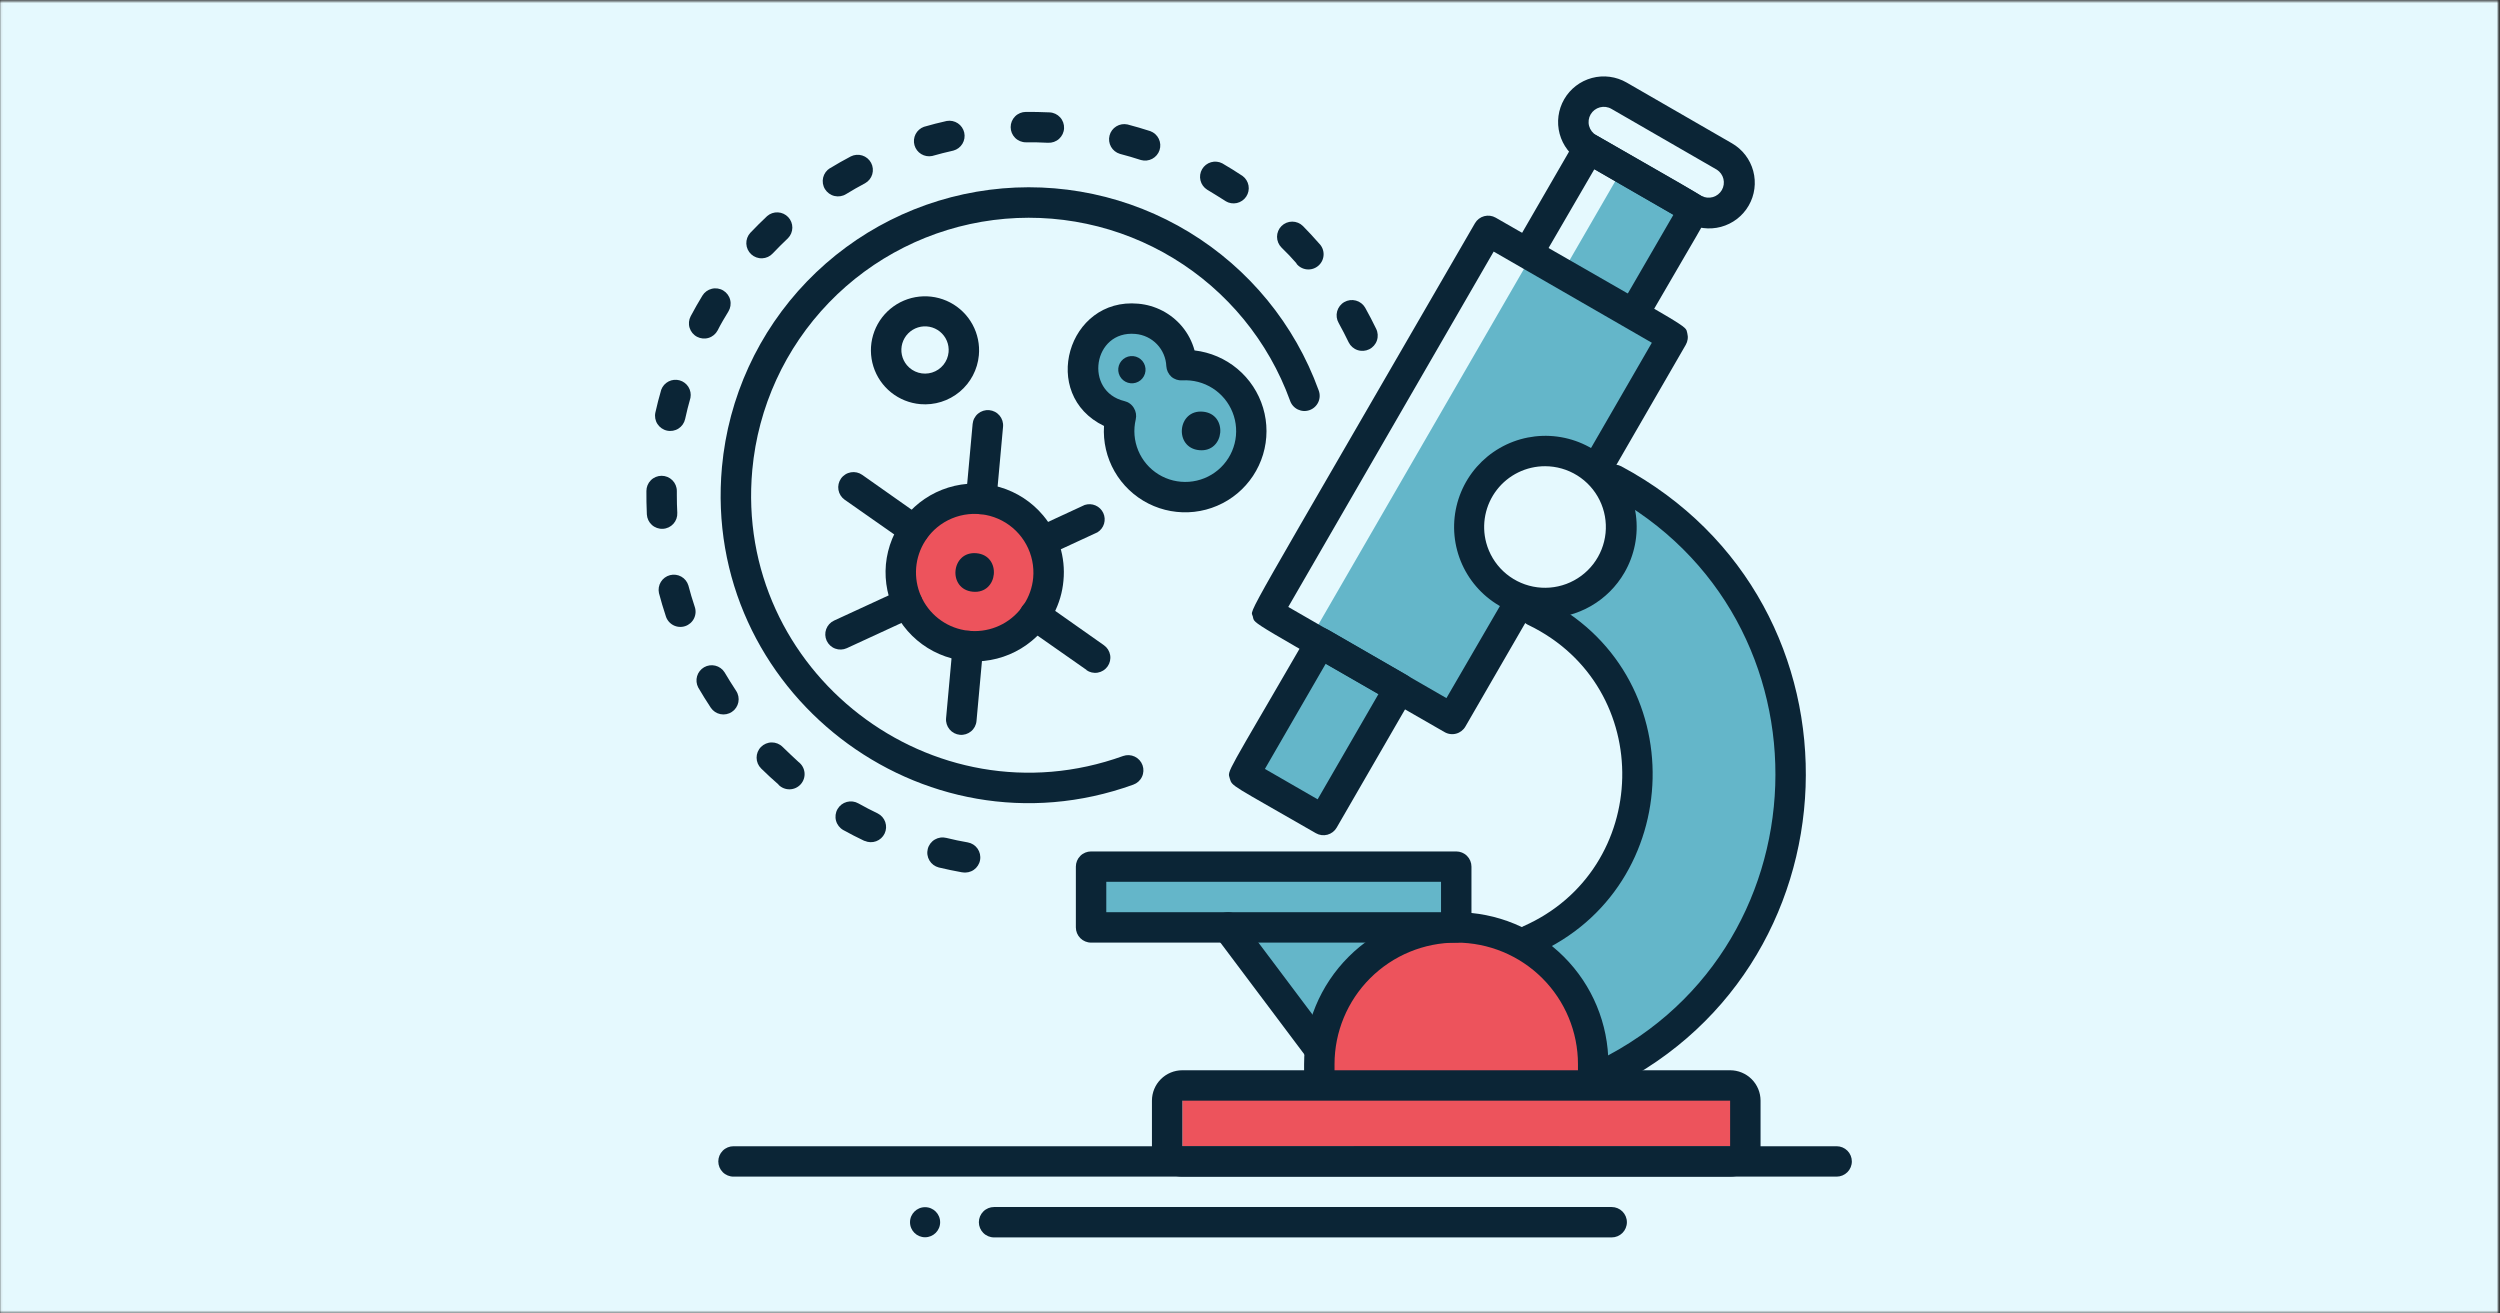 <svg width="1201" height="631" viewBox="0 0 1201 631" fill="none" xmlns="http://www.w3.org/2000/svg">
<rect x="0" y="0" width="1201" height="631" fill="#333333" stroke="none"/>
<mask id="mask0_1195_29" style="mask-type:alpha" maskUnits="userSpaceOnUse" x="0" y="0" width="1201" height="631">
<path d="M1200.08 0.582H0.08V630.582H1200.08V0.582Z" fill="#C1E2E9"/>
</mask>
<g mask="url(#mask0_1195_29)">
<path d="M1269.1 -39H-69.949V664H1269.1V-39Z" fill="#E5F9FE"/>
</g>
<path d="M710.727 234.92C715.573 226.538 723.557 220.419 732.918 217.916C742.28 215.409 752.256 216.722 760.65 221.561C762.776 222.779 764.775 224.21 766.607 225.833L767.815 223.787L803.522 161.992L734.738 124.651L628.752 307.995L697.569 345.335L729.733 289.709L730.829 287.81C725.684 286.099 720.984 283.268 717.071 279.518C713.157 275.768 710.129 271.195 708.204 266.132C706.279 261.067 705.508 255.64 705.945 250.243C706.381 244.843 708.014 239.61 710.727 234.92Z" fill="#64B6C9"/>
<path d="M748.846 550.873C756.087 541.658 760.589 530.593 761.833 518.945C763.079 507.297 761.019 495.534 755.888 484.999C750.756 474.464 742.763 465.585 732.819 459.372C722.877 453.158 711.383 449.864 699.654 449.864C687.925 449.864 676.431 453.158 666.489 459.372C656.545 465.585 648.551 474.464 643.42 484.999C638.289 495.534 636.229 507.297 637.475 518.945C638.719 530.593 643.221 541.658 650.462 550.873H748.846Z" fill="#ED535C"/>
<path d="M838.461 521.453H568.01V550.652H838.461V521.453Z" fill="#ED535C"/>
<path d="M699.58 416.331H524.152V445.53H699.58V416.331Z" fill="#64B6C9"/>
<path d="M567.644 175.424C567.413 170.311 565.515 165.414 562.235 161.481C558.202 156.64 552.412 153.598 546.132 153.023C539.854 152.448 533.605 154.388 528.759 158.415C523.91 162.442 520.865 168.227 520.288 174.497C519.714 180.767 521.655 187.009 525.688 191.849C528.958 195.772 533.425 198.518 538.406 199.66C536.84 206.139 537.357 212.943 539.885 219.111C542.41 225.277 546.818 230.494 552.48 234.018C558.141 237.545 564.772 239.199 571.427 238.748C578.084 238.297 584.43 235.765 589.564 231.51C594.697 227.252 598.359 221.49 600.028 215.039C601.699 208.588 601.29 201.774 598.865 195.567C596.439 189.36 592.117 184.074 586.514 180.458C580.908 176.842 574.308 175.081 567.644 175.424Z" fill="#64B6C9"/>
<path d="M503.613 278.248C502.972 285.228 500.274 291.864 495.859 297.318C491.447 302.769 485.514 306.792 478.812 308.878C472.11 310.967 464.94 311.024 458.205 309.044C451.471 307.063 445.475 303.135 440.974 297.755C436.473 292.374 433.67 285.783 432.918 278.811C432.165 271.84 433.498 264.803 436.747 258.59C439.996 252.374 445.016 247.26 451.173 243.892C457.33 240.524 464.348 239.053 471.341 239.665C476 240.073 480.533 241.397 484.679 243.559C488.825 245.722 492.501 248.679 495.501 252.262C498.499 255.849 500.758 259.988 502.151 264.447C503.542 268.907 504.04 273.596 503.613 278.248Z" fill="#ED535C"/>
<path d="M530.366 204.625C499.193 189.624 512.934 142.756 546.814 145.896C550.87 146.248 554.819 147.396 558.431 149.275C562.043 151.155 565.25 153.727 567.865 156.846C570.666 160.204 572.709 164.126 573.858 168.344C581.448 169.223 588.613 172.305 594.468 177.21C600.32 182.114 604.607 188.626 606.792 195.937C608.978 203.249 608.971 211.04 606.769 218.348C604.566 225.655 600.268 232.158 594.404 237.05C588.539 241.941 581.367 245.01 573.775 245.872C566.185 246.735 558.505 245.357 551.691 241.906C544.874 238.455 539.224 233.084 535.433 226.458C531.643 219.831 529.882 212.241 530.366 204.625ZM540.197 192.69C541.129 192.906 542.01 193.308 542.781 193.873C543.555 194.437 544.205 195.152 544.694 195.975C545.717 197.619 546.047 199.601 545.608 201.485C544.426 206.479 544.848 211.717 546.816 216.456C548.783 221.196 552.194 225.195 556.568 227.889C560.94 230.582 566.052 231.831 571.173 231.458C576.297 231.088 581.175 229.113 585.11 225.817C589.047 222.52 591.845 218.068 593.103 213.093C594.363 208.121 594.024 202.876 592.13 198.108C590.238 193.337 586.89 189.284 582.561 186.523C578.229 183.762 573.139 182.433 568.01 182.725C566.08 182.864 564.177 182.234 562.71 180.973C561.281 179.656 560.417 177.838 560.299 175.899C560.135 171.958 558.538 168.212 555.806 165.362C553.074 162.513 549.396 160.757 545.461 160.423C525.031 158.561 520.645 188.017 540.197 192.69Z" fill="#0B2536"/>
<path d="M467.395 284.269C479.638 285.402 481.356 266.859 469.076 265.765C456.796 264.668 455.115 283.175 467.395 284.269Z" fill="#0B2536"/>
<path d="M576.158 216.268C588.402 217.401 590.121 198.858 577.841 197.764C565.559 196.667 563.879 215.174 576.158 216.268Z" fill="#0B2536"/>
<path d="M543.084 184.112C543.94 184.2 544.807 184.119 545.633 183.874C546.456 183.628 547.225 183.223 547.894 182.681C548.564 182.138 549.119 181.47 549.527 180.713C549.938 179.957 550.194 179.127 550.284 178.271C550.372 177.416 550.291 176.551 550.045 175.727C549.8 174.902 549.394 174.134 548.851 173.467C548.307 172.799 547.638 172.244 546.881 171.835C546.124 171.426 545.293 171.169 544.436 171.081C542.706 170.902 540.976 171.416 539.626 172.511C538.275 173.607 537.416 175.193 537.236 176.921C537.058 178.649 537.573 180.377 538.669 181.726C539.766 183.074 541.353 183.932 543.084 184.112Z" fill="#0B2536"/>
<path d="M425.585 271.131C426.373 262.713 429.638 254.717 434.969 248.15C440.299 241.583 447.457 236.739 455.54 234.23C463.623 231.719 472.269 231.655 480.389 234.045C488.507 236.435 495.737 241.172 501.164 247.659C504.777 251.964 507.497 256.943 509.167 262.307C510.836 267.671 511.42 273.312 510.886 278.904C510.401 284.505 508.804 289.952 506.186 294.928C503.571 299.903 499.987 304.308 495.646 307.887C489.132 313.281 481.163 316.628 472.747 317.508C464.33 318.386 455.842 316.758 448.35 312.828C440.858 308.898 434.699 302.841 430.648 295.42C426.596 288.001 424.835 279.549 425.585 271.131ZM450.181 253.355C446.62 256.319 443.846 260.114 442.103 264.405C440.361 268.696 439.704 273.35 440.19 277.954C440.677 282.561 442.292 286.973 444.894 290.806C447.495 294.639 451.002 297.774 455.104 299.931C459.207 302.089 463.778 303.202 468.414 303.176C473.05 303.147 477.608 301.98 481.684 299.775C485.762 297.57 489.231 294.397 491.787 290.533C494.344 286.669 495.908 282.238 496.339 277.627C496.845 272.078 495.692 266.503 493.026 261.607C490.361 256.711 486.305 252.712 481.367 250.115C476.429 247.519 470.833 246.441 465.283 247.018C459.733 247.595 454.478 249.799 450.181 253.355Z" fill="#0B2536"/>
<path d="M464.033 239.01L467.249 203.676C467.336 202.717 467.61 201.785 468.057 200.933C468.505 200.081 469.115 199.323 469.855 198.706C470.595 198.089 471.449 197.624 472.369 197.337C473.289 197.05 474.257 196.948 475.217 197.033C476.177 197.119 477.11 197.394 477.964 197.84C478.817 198.286 479.575 198.896 480.193 199.637C480.81 200.375 481.276 201.229 481.564 202.148C481.851 203.066 481.955 204.032 481.867 204.991L478.652 240.361C478.473 242.295 477.531 244.082 476.033 245.323C474.535 246.567 472.605 247.165 470.666 246.985C468.728 246.807 466.94 245.864 465.696 244.369C464.452 242.874 463.854 240.945 464.033 239.01Z" fill="#0B2536"/>
<path d="M435.014 260.545L405.777 240.068C404.192 238.948 403.117 237.249 402.788 235.338C402.625 234.393 402.65 233.425 402.862 232.488C403.074 231.553 403.468 230.667 404.022 229.884C404.577 229.099 405.28 228.432 406.093 227.921C406.905 227.409 407.81 227.06 408.757 226.898C410.67 226.569 412.634 227.012 414.219 228.13L443.274 248.607C444.859 249.728 445.934 251.427 446.263 253.337C446.592 255.248 446.148 257.208 445.029 258.791C443.909 260.374 442.206 261.449 440.293 261.777C438.381 262.107 436.417 261.663 434.832 260.545H435.014Z" fill="#0B2536"/>
<path d="M400.659 298.139L432.93 283.249C434.687 282.449 436.689 282.378 438.498 283.05C440.308 283.719 441.779 285.076 442.589 286.828C443.4 288.577 443.485 290.575 442.826 292.386C442.166 294.199 440.816 295.676 439.07 296.497L406.798 311.39C405.041 312.189 403.04 312.261 401.23 311.589C399.42 310.92 397.95 309.56 397.139 307.811C396.328 306.061 396.243 304.063 396.903 302.252C397.562 300.439 398.912 298.96 400.659 298.139Z" fill="#0B2536"/>
<path d="M454.494 345.044L457.71 309.712C457.885 307.775 458.822 305.988 460.317 304.742C461.811 303.496 463.739 302.893 465.678 303.069C467.616 303.242 469.406 304.18 470.654 305.67C471.901 307.163 472.504 309.09 472.33 311.027L469.113 346.359C468.939 348.295 468.001 350.082 466.507 351.328C465.013 352.574 463.084 353.175 461.146 353.002C459.207 352.828 457.417 351.891 456.17 350.398C454.923 348.908 454.32 346.98 454.494 345.044Z" fill="#0B2536"/>
<path d="M522.068 321.904L492.831 301.427C491.245 300.309 490.17 298.607 489.843 296.696C489.513 294.786 489.957 292.826 491.077 291.243C492.197 289.66 493.899 288.584 495.812 288.257C497.725 287.929 499.69 288.371 501.273 289.491L530.329 309.966C531.912 311.086 532.988 312.785 533.318 314.696C533.647 316.606 533.204 318.567 532.083 320.15C530.963 321.733 529.259 322.808 527.349 323.135C525.436 323.465 523.471 323.021 521.885 321.904H522.068Z" fill="#0B2536"/>
<path d="M497.401 253.537L521.084 242.586C522.783 242.024 524.632 242.104 526.277 242.812C527.919 243.521 529.248 244.808 530.006 246.429C530.763 248.05 530.898 249.891 530.385 251.605C529.873 253.318 528.748 254.785 527.224 255.725L503.541 266.676C501.841 267.238 499.992 267.157 498.348 266.45C496.703 265.74 495.376 264.454 494.619 262.833C493.862 261.212 493.727 259.37 494.239 257.657C494.752 255.943 495.877 254.477 497.401 253.537Z" fill="#0B2536"/>
<path d="M462.168 419.067C458.514 418.41 454.676 417.608 450.985 416.732C450.051 416.492 449.174 416.07 448.404 415.493C447.633 414.914 446.984 414.19 446.494 413.362C446.003 412.533 445.681 411.615 445.546 410.663C445.41 409.709 445.464 408.738 445.704 407.806C446.188 405.924 447.402 404.31 449.078 403.323C449.908 402.831 450.826 402.511 451.78 402.376C452.734 402.24 453.706 402.293 454.64 402.532C458.038 403.372 461.51 404.101 464.909 404.687C466.819 405.024 468.515 406.106 469.626 407.697C470.736 409.284 471.169 411.247 470.83 413.155C470.491 415.061 469.407 416.756 467.817 417.864C466.227 418.975 464.261 419.407 462.351 419.067H462.168ZM415.241 403.956C411.806 402.349 408.407 400.562 405.081 398.737C403.385 397.769 402.143 396.167 401.629 394.285C401.115 392.403 401.371 390.393 402.34 388.698C403.31 387.003 404.913 385.765 406.798 385.252C408.683 384.737 410.695 384.993 412.391 385.962C415.424 387.677 418.567 389.282 421.674 390.779C423.375 391.641 424.673 393.131 425.288 394.935C425.904 396.739 425.789 398.711 424.969 400.432C424.148 402.15 422.687 403.482 420.897 404.141C419.106 404.799 417.129 404.732 415.388 403.956H415.241ZM374.016 376.91C371.165 374.427 368.351 371.836 365.647 369.17C364.265 367.81 363.482 365.959 363.468 364.02C363.454 362.083 364.212 360.22 365.574 358.842C366.935 357.463 368.79 356.679 370.73 356.665C372.669 356.651 374.535 357.408 375.916 358.768C378.402 361.212 380.997 363.621 383.628 366.068C384.429 366.674 385.096 367.438 385.589 368.311C386.081 369.185 386.388 370.15 386.49 371.15C386.592 372.146 386.487 373.155 386.181 374.112C385.876 375.066 385.377 375.949 384.715 376.703C384.052 377.456 383.242 378.066 382.333 378.495C381.425 378.922 380.438 379.157 379.434 379.188C378.43 379.217 377.431 379.039 376.499 378.666C375.567 378.293 374.721 377.733 374.016 377.019V376.91ZM341.452 339.971C339.369 336.796 337.322 333.547 335.422 330.262C334.548 328.593 334.353 326.652 334.879 324.844C335.404 323.035 336.609 321.499 338.241 320.557C339.873 319.615 341.807 319.337 343.638 319.786C345.469 320.234 347.056 321.371 348.067 322.961C349.822 325.954 351.722 328.947 353.623 331.866C354.699 333.478 355.089 335.452 354.709 337.351C354.329 339.25 353.208 340.92 351.594 341.996C349.98 343.071 348.005 343.46 346.103 343.08C344.201 342.7 342.528 341.583 341.452 339.971ZM319.816 295.877C318.61 292.227 317.514 288.577 316.564 284.926C316.16 283.082 316.489 281.153 317.479 279.546C318.47 277.937 320.046 276.774 321.876 276.302C323.707 275.829 325.649 276.083 327.296 277.011C328.942 277.939 330.165 279.468 330.707 281.276C331.584 284.67 332.608 288.066 333.704 291.351C334.044 292.272 334.194 293.252 334.146 294.232C334.097 295.212 333.851 296.174 333.423 297.057C332.994 297.942 332.392 298.73 331.651 299.373C330.91 300.018 330.047 300.51 329.113 300.813C328.178 301.117 327.192 301.231 326.213 301.146C325.233 301.06 324.281 300.78 323.414 300.32C322.546 299.859 321.78 299.228 321.162 298.464C320.544 297.7 320.086 296.822 319.816 295.877ZM310.752 247.257C310.533 242.622 310.533 239.52 310.533 235.87C310.533 233.933 311.303 232.077 312.674 230.708C314.045 229.338 315.904 228.569 317.843 228.569C319.781 228.569 321.64 229.338 323.011 230.708C324.382 232.077 325.152 233.933 325.152 235.87V237.951C325.152 240.749 325.225 243.559 325.372 246.381C325.468 248.318 324.791 250.214 323.489 251.65C322.187 253.088 320.366 253.95 318.427 254.047C316.489 254.144 314.591 253.468 313.152 252.167C311.713 250.867 310.849 249.049 310.752 247.112V247.257ZM314.846 198.164C315.65 194.514 316.6 190.864 317.66 187.214C318.297 185.496 319.557 184.08 321.19 183.247C322.823 182.414 324.71 182.224 326.477 182.716C328.243 183.208 329.76 184.345 330.727 185.901C331.693 187.458 332.038 189.32 331.694 191.119C330.744 194.478 329.867 197.908 329.136 201.302C328.929 202.239 328.54 203.127 327.99 203.915C327.441 204.701 326.741 205.372 325.932 205.89C324.297 206.934 322.314 207.285 320.419 206.87C318.524 206.452 316.873 205.301 315.827 203.671C314.782 202.038 314.429 200.056 314.846 198.164ZM647.903 164.474C646.403 161.335 644.76 158.196 643.078 155.13C642.598 154.293 642.287 153.37 642.164 152.414C642.043 151.458 642.109 150.487 642.361 149.557C642.615 148.626 643.049 147.755 643.638 146.992C644.229 146.229 644.962 145.589 645.8 145.11C646.638 144.631 647.563 144.321 648.52 144.198C649.476 144.075 650.449 144.142 651.382 144.395C652.312 144.647 653.186 145.08 653.95 145.67C654.712 146.259 655.352 146.993 655.832 147.829C657.659 151.151 659.487 154.546 661.096 157.94C661.962 159.688 662.1 161.707 661.476 163.556C660.854 165.404 659.52 166.929 657.771 167.795C656.019 168.662 653.997 168.799 652.146 168.176C650.297 167.553 648.769 166.221 647.903 164.474ZM331.804 151.917C333.558 148.596 335.458 145.274 337.432 142.026C338.44 140.37 340.065 139.183 341.95 138.724C343.835 138.266 345.825 138.573 347.483 139.58C349.14 140.587 350.329 142.21 350.788 144.093C351.248 145.975 350.939 147.963 349.931 149.618C348.104 152.611 346.277 155.677 344.741 158.743C343.835 160.457 342.285 161.74 340.431 162.312C338.577 162.883 336.571 162.696 334.856 161.791C333.14 160.886 331.855 159.337 331.282 157.486C330.71 155.634 330.898 153.631 331.804 151.917ZM622.94 126.622C620.638 123.994 618.226 121.403 615.63 118.921C614.951 118.243 614.412 117.438 614.045 116.551C613.677 115.665 613.487 114.715 613.487 113.756C613.487 112.796 613.677 111.847 614.045 110.96C614.412 110.074 614.951 109.269 615.63 108.591C616.999 107.231 618.853 106.468 620.785 106.468C622.714 106.468 624.568 107.231 625.937 108.591C628.605 111.292 631.199 114.103 633.686 116.95C634.401 117.654 634.961 118.498 635.336 119.429C635.708 120.36 635.886 121.358 635.856 122.361C635.827 123.363 635.59 124.349 635.163 125.257C634.735 126.164 634.123 126.973 633.368 127.634C632.614 128.296 631.731 128.794 630.774 129.1C629.818 129.404 628.807 129.509 627.808 129.408C626.808 129.306 625.842 128.999 624.967 128.508C624.091 128.016 623.327 127.349 622.721 126.549L622.94 126.622ZM360.457 111.839C363.052 109.102 365.793 106.401 368.534 103.809C369.959 102.57 371.809 101.931 373.696 102.024C375.583 102.118 377.36 102.937 378.655 104.311C379.95 105.685 380.663 107.506 380.643 109.393C380.622 111.279 379.872 113.085 378.548 114.431C376.026 116.84 373.504 119.322 371.238 121.731C370.588 122.438 369.805 123.011 368.933 123.415C368.061 123.82 367.118 124.049 366.158 124.09C364.218 124.172 362.325 123.481 360.896 122.169C359.466 120.858 358.616 119.032 358.534 117.095C358.494 116.136 358.642 115.178 358.972 114.276C359.302 113.375 359.807 112.546 360.457 111.839ZM588.842 96.655C585.918 94.721 582.921 93.005 579.888 91.107C578.297 90.097 577.158 88.512 576.71 86.683C576.261 84.854 576.536 82.923 577.481 81.293C578.423 79.663 579.961 78.46 581.772 77.935C583.583 77.411 585.527 77.605 587.197 78.478C590.487 80.376 593.738 82.42 596.883 84.5C598.409 85.606 599.451 87.259 599.786 89.113C600.123 90.967 599.726 92.879 598.684 94.449C597.64 96.019 596.029 97.125 594.189 97.536C592.348 97.947 590.418 97.632 588.804 96.655H588.842ZM398.795 80.777C402.011 78.806 405.374 76.908 408.699 75.156C410.407 74.285 412.388 74.119 414.217 74.693C416.045 75.267 417.575 76.536 418.476 78.226C419.377 79.915 419.577 81.891 419.034 83.727C418.49 85.563 417.247 87.112 415.57 88.041C412.464 89.683 409.394 91.436 406.433 93.26C404.776 94.282 402.78 94.604 400.885 94.156C398.99 93.707 397.351 92.525 396.328 90.87C395.306 89.215 394.983 87.221 395.432 85.328C395.881 83.436 397.064 81.799 398.722 80.777H398.795ZM548.092 76.872C544.803 75.813 541.404 74.791 538.003 73.915C536.192 73.374 534.661 72.152 533.733 70.508C532.805 68.863 532.551 66.923 533.024 65.095C533.496 63.267 534.659 61.693 536.27 60.704C537.88 59.715 539.811 59.387 541.658 59.789C545.313 60.738 548.968 61.833 552.623 63.002C554.398 63.654 555.85 64.969 556.674 66.668C557.5 68.368 557.633 70.321 557.047 72.117C556.46 73.912 555.198 75.411 553.529 76.298C551.859 77.184 549.91 77.39 548.092 76.872ZM443.858 60.921C447.513 59.862 451.167 58.913 454.822 58.11C456.675 57.785 458.582 58.186 460.146 59.229C461.711 60.272 462.812 61.877 463.222 63.711C463.631 65.544 463.317 67.465 462.345 69.073C461.373 70.682 459.817 71.853 458.002 72.346C454.567 73.112 451.131 73.988 447.805 74.937C445.997 75.303 444.117 74.973 442.543 74.012C440.969 73.052 439.817 71.532 439.317 69.759C438.818 67.985 439.008 66.089 439.85 64.449C440.693 62.81 442.124 61.55 443.858 60.921ZM503.357 68.586C499.301 68.367 496.377 68.331 492.831 68.367C490.892 68.367 489.034 67.598 487.662 66.229C486.293 64.86 485.521 63.003 485.521 61.067C485.521 59.131 486.293 57.274 487.662 55.905C489.034 54.536 490.892 53.767 492.831 53.767C496.486 53.767 499.667 53.767 504.235 53.986C506.172 54.083 507.995 54.944 509.295 56.382C510.598 57.819 511.274 59.715 511.177 61.651C511.082 63.587 510.218 65.405 508.78 66.706C507.34 68.007 505.441 68.683 503.504 68.586H503.357Z" fill="#0B2536"/>
<path d="M346.824 224.371C349.888 190.885 364.289 159.442 387.651 135.228C411.014 111.014 441.942 95.477 475.335 91.177C508.727 86.879 542.59 94.075 571.338 111.58C600.084 129.085 621.999 155.853 633.465 187.469C633.823 188.377 633.996 189.348 633.973 190.324C633.949 191.299 633.728 192.261 633.327 193.15C632.923 194.04 632.347 194.84 631.63 195.503C630.913 196.166 630.071 196.679 629.15 197.011C628.231 197.343 627.256 197.488 626.278 197.436C625.303 197.384 624.349 197.137 623.468 196.712C622.59 196.285 621.804 195.686 621.161 194.951C620.518 194.217 620.029 193.36 619.723 192.433C609.378 163.95 589.624 139.838 563.717 124.071C537.81 108.305 507.298 101.827 477.209 105.704C447.121 109.582 419.254 123.583 398.202 145.401C377.151 167.218 364.172 195.549 361.406 225.721C352.525 322.558 447.914 396.255 539.538 363.185C541.365 362.537 543.375 362.639 545.127 363.47C546.878 364.303 548.226 365.796 548.877 367.618C549.525 369.443 549.422 371.451 548.589 373.2C547.756 374.949 546.264 376.297 544.436 376.945C442.724 413.666 337.029 331.757 346.824 224.371Z" fill="#0B2536"/>
<path d="M442.104 194.149C436.979 193.701 432.102 191.744 428.092 188.525C424.082 185.307 421.119 180.972 419.578 176.07C418.037 171.168 417.988 165.919 419.436 160.989C420.884 156.059 423.765 151.669 427.714 148.376C431.663 145.083 436.502 143.034 441.617 142.49C446.733 141.946 451.895 142.93 456.45 145.319C461.005 147.707 464.747 151.392 467.203 155.907C469.659 160.421 470.718 165.563 470.245 170.679C469.614 177.512 466.299 183.818 461.026 188.216C455.752 192.614 448.948 194.747 442.104 194.149ZM435.671 175.424C437.113 177.141 439.03 178.394 441.183 179.024C443.335 179.655 445.626 179.635 447.768 178.968C449.909 178.301 451.805 177.015 453.216 175.274C454.628 173.533 455.492 171.413 455.699 169.182C455.873 167.321 455.583 165.446 454.856 163.724C454.13 162.001 452.988 160.485 451.534 159.308C450.079 158.132 448.356 157.333 446.518 156.982C444.679 156.631 442.783 156.738 440.996 157.295C439.21 157.852 437.588 158.841 436.276 160.174C434.964 161.507 434.002 163.143 433.475 164.936C432.949 166.73 432.873 168.626 433.256 170.455C433.639 172.285 434.469 173.992 435.671 175.424Z" fill="#0B2536"/>
<path d="M444.406 594.381C448.403 594.381 451.643 591.147 451.643 587.155C451.643 583.163 448.403 579.928 444.406 579.928C440.41 579.928 437.17 583.163 437.17 587.155C437.17 591.147 440.41 594.381 444.406 594.381Z" fill="#0B2536"/>
<path d="M781.008 232.185C783.932 247.989 779.983 267.808 767.777 277.919C761.115 283.736 753.309 288.098 744.862 290.73C743.4 291.788 741.974 292.811 740.441 293.796C806.773 330.626 798.148 427.391 727.174 452.174C741.06 463.124 746.433 458.525 756.411 483.71C760.066 493.054 766.827 504.881 766.132 515.722C883.999 460.898 891.162 297.959 781.008 232.185Z" fill="#64B6C9"/>
<path d="M659.233 443.67V463.782C652.846 468.863 647.594 475.221 643.818 482.45C640.04 489.679 637.821 497.621 637.303 505.759L629.994 502.108L624.257 494.478L586.137 443.744L659.233 443.67Z" fill="#64B6C9"/>
<path d="M780.679 78.916L750.455 131.185C780.24 149.436 774.613 146.114 782.141 150.458C784.482 146.37 805.531 110.015 812.33 98.188L780.679 78.916Z" fill="#64B6C9"/>
<path d="M633.774 309.638L597.227 372.861L635.207 394.76L671.754 331.539L633.774 309.638Z" fill="#64B6C9"/>
<path d="M627.948 508.312L584.091 449.911C582.928 448.362 582.427 446.416 582.703 444.498C582.976 442.583 584.001 440.852 585.553 439.692C587.103 438.529 589.054 438.031 590.972 438.304C592.892 438.579 594.624 439.602 595.787 441.152L639.644 499.552C640.807 501.102 641.305 503.048 641.032 504.966C640.757 506.881 639.732 508.611 638.182 509.772C636.63 510.935 634.681 511.433 632.761 511.16C630.844 510.885 629.111 509.862 627.948 508.312Z" fill="#0B2536"/>
<path d="M731.779 444.984C793.581 417.753 795.847 330.224 734.482 300.368C733.566 299.983 732.738 299.413 732.05 298.699C731.362 297.985 730.825 297.135 730.474 296.207C730.125 295.277 729.968 294.287 730.016 293.295C730.061 292.303 730.31 291.33 730.747 290.437C731.181 289.545 731.796 288.752 732.548 288.105C733.303 287.457 734.179 286.97 735.128 286.671C736.077 286.374 737.077 286.275 738.064 286.374C739.054 286.476 740.012 286.778 740.879 287.262C813.571 322.632 810.685 426.185 737.663 458.344C735.899 459.06 733.927 459.06 732.164 458.348C730.398 457.634 728.983 456.26 728.217 454.52C727.45 452.781 727.393 450.811 728.058 449.028C728.725 447.248 730.059 445.796 731.779 444.984Z" fill="#0B2536"/>
<path d="M762.588 511.888C878.48 459.839 884.218 296.862 771.908 236.855C770.232 235.927 768.988 234.377 768.445 232.542C767.901 230.705 768.101 228.731 769.003 227.041C769.905 225.351 771.433 224.081 773.263 223.507C775.09 222.933 777.072 223.099 778.778 223.97C902.272 289.965 895.036 468.525 768.583 525.212C767.707 525.606 766.762 525.822 765.801 525.851C764.842 525.879 763.886 525.718 762.989 525.378C762.092 525.037 761.268 524.524 760.57 523.864C759.872 523.207 759.31 522.419 758.916 521.543C758.121 519.777 758.062 517.767 758.75 515.956C759.438 514.146 760.819 512.684 762.588 511.888Z" fill="#0B2536"/>
<path d="M781.993 155.568C780.317 154.599 779.098 153.005 778.597 151.137C778.096 149.269 778.359 147.279 779.325 145.603L803.923 103.153L765.949 81.252L741.06 124.068C740.092 125.748 738.495 126.974 736.62 127.477C734.745 127.98 732.746 127.719 731.066 126.751C729.383 125.783 728.156 124.187 727.651 122.315C727.148 120.443 727.409 118.447 728.379 116.768L756.776 67.638C757.253 66.801 757.892 66.067 758.656 65.478C759.418 64.889 760.289 64.457 761.222 64.206C762.152 63.955 763.123 63.89 764.079 64.015C765.036 64.141 765.956 64.454 766.789 64.936C822.197 96.802 819.748 94.539 820.845 98.773C821.941 103.007 822.598 99.977 791.899 153.086C790.898 154.709 789.303 155.877 787.452 156.341C785.601 156.805 783.643 156.527 781.993 155.568Z" fill="#0B2536"/>
<path d="M810.136 106.803L759.482 77.602C756.985 76.164 754.797 74.249 753.043 71.967C751.287 69.684 750 67.079 749.253 64.3C748.508 61.52 748.315 58.622 748.69 55.768C749.065 52.915 750 50.164 751.441 47.671C752.879 45.179 754.797 42.994 757.082 41.242C759.368 39.489 761.976 38.203 764.76 37.457C767.542 36.712 770.444 36.521 773.302 36.895C776.159 37.27 778.912 38.203 781.409 39.641L832.028 68.842C837.069 71.746 840.747 76.531 842.254 82.144C843.761 87.757 842.976 93.739 840.068 98.772C837.159 103.807 832.369 107.481 826.749 108.987C821.129 110.493 815.139 109.707 810.098 106.803H810.136ZM766.789 64.936L817.446 94.137C819.114 95.01 821.058 95.204 822.869 94.68C824.68 94.155 826.218 92.952 827.162 91.322C828.104 89.692 828.382 87.76 827.934 85.932C827.485 84.103 826.346 82.518 824.753 81.508L774.137 52.307C772.459 51.334 770.463 51.066 768.591 51.563C766.716 52.059 765.114 53.279 764.141 54.953C763.165 56.628 762.899 58.621 763.396 60.493C763.892 62.365 765.114 63.963 766.789 64.936Z" fill="#0B2536"/>
<path d="M693.878 351.651C597.613 296.17 602.91 300.256 601.852 296.134C600.791 292.009 594.067 305.295 708.569 107.241C709.539 105.568 711.137 104.347 713.007 103.847C714.877 103.348 716.871 103.61 718.546 104.576C814.887 160.058 809.478 155.97 810.575 160.094C810.824 161.021 810.888 161.989 810.762 162.941C810.636 163.893 810.323 164.811 809.844 165.642L774.137 227.438C773.123 229.028 771.538 230.165 769.706 230.613C767.876 231.059 765.942 230.784 764.309 229.842C762.676 228.9 761.473 227.364 760.948 225.556C760.421 223.747 760.616 221.806 761.489 220.137L793.544 164.657L717.561 120.856L618.883 291.57L694.865 335.372L723.518 286.059C723.974 285.186 724.603 284.414 725.367 283.793C726.129 283.168 727.012 282.706 727.959 282.43C728.906 282.157 729.898 282.077 730.876 282.195C731.854 282.314 732.798 282.63 733.653 283.123C734.507 283.615 735.25 284.274 735.843 285.062C736.434 285.85 736.859 286.75 737.094 287.706C737.329 288.663 737.367 289.655 737.208 290.628C737.046 291.598 736.693 292.529 736.164 293.359L704.002 348.986C703.521 349.835 702.875 350.578 702.104 351.174C701.33 351.767 700.445 352.202 699.503 352.451C698.558 352.7 697.576 352.757 696.61 352.619C695.644 352.482 694.713 352.152 693.878 351.651Z" fill="#0B2536"/>
<path d="M632.15 400.27C591.034 376.58 591.948 377.93 590.778 373.953C589.608 369.972 588.511 373.587 628.056 305.185C629.026 303.512 630.621 302.29 632.494 301.791C634.364 301.291 636.355 301.554 638.033 302.52L676.007 324.421C677.682 325.389 678.904 326.984 679.403 328.852C679.904 330.72 679.643 332.711 678.674 334.384L642.127 397.605C641.157 399.278 639.559 400.498 637.689 400.999C635.819 401.497 633.828 401.236 632.15 400.27ZM607.662 369.389L632.99 383.989L662.227 333.399L636.901 318.799L607.662 369.389Z" fill="#0B2536"/>
<path d="M742.305 296.972C732.655 296.95 723.28 293.751 715.638 287.868C707.994 281.984 702.504 273.749 700.024 264.436C697.542 255.12 698.206 245.25 701.911 236.352C705.618 227.452 712.159 220.023 720.52 215.213C728.884 210.404 738.603 208.484 748.167 209.749C757.734 211.017 766.615 215.398 773.436 222.216C780.255 229.037 784.634 237.911 785.889 247.466C787.147 257.024 785.213 266.726 780.388 275.073C776.529 281.747 770.977 287.284 764.292 291.131C757.604 294.976 750.021 296.991 742.305 296.972ZM742.305 223.97C737.812 223.958 733.379 224.979 729.347 226.956C725.314 228.931 721.792 231.807 719.054 235.362C716.312 238.918 714.43 243.054 713.552 247.452C712.672 251.852 712.819 256.395 713.982 260.729C715.392 265.988 718.249 270.751 722.227 274.475C726.207 278.201 731.148 280.74 736.498 281.806C741.845 282.874 747.386 282.425 752.491 280.513C757.599 278.6 762.068 275.298 765.393 270.981C768.72 266.664 770.771 261.505 771.314 256.086C771.858 250.666 770.875 245.202 768.474 240.313C766.072 235.422 762.348 231.299 757.725 228.413C753.099 225.525 747.759 223.987 742.305 223.97Z" fill="#0B2536"/>
<path d="M831.151 565.253H568.01C564.134 565.253 560.415 563.715 557.674 560.976C554.933 558.239 553.393 554.525 553.393 550.652V528.753C553.393 524.88 554.933 521.166 557.674 518.429C560.415 515.69 564.134 514.152 568.01 514.152H831.151C835.029 514.152 838.748 515.69 841.489 518.429C844.23 521.166 845.771 524.88 845.771 528.753V550.652C845.771 554.525 844.23 558.239 841.489 560.976C838.748 563.715 835.029 565.253 831.151 565.253ZM568.01 528.753V550.652H831.151V528.753H568.01Z" fill="#0B2536"/>
<path d="M758.057 518.531V511.233C758.057 495.742 751.896 480.888 740.928 469.937C729.964 458.984 715.09 452.83 699.58 452.83C684.073 452.83 669.199 458.984 658.232 469.937C647.265 480.888 641.106 495.742 641.106 511.233V518.531C641.106 520.468 640.335 522.326 638.965 523.693C637.594 525.063 635.735 525.832 633.796 525.832C631.857 525.832 629.999 525.063 628.627 523.693C627.255 522.326 626.486 520.468 626.486 518.531V511.233C626.486 491.872 634.188 473.303 647.896 459.613C661.602 445.921 680.195 438.229 699.58 438.229C718.966 438.229 737.558 445.921 751.267 459.613C764.975 473.303 772.677 491.872 772.677 511.233V518.531C772.677 520.468 771.905 522.326 770.536 523.693C769.164 525.063 767.306 525.832 765.367 525.832C763.428 525.832 761.569 525.063 760.198 523.693C758.826 522.326 758.057 520.468 758.057 518.531Z" fill="#0B2536"/>
<path d="M699.579 452.831H524.152C522.213 452.831 520.354 452.062 518.983 450.693C517.613 449.323 516.842 447.467 516.842 445.531V416.332C516.842 414.395 517.613 412.537 518.983 411.17C520.354 409.8 522.213 409.031 524.152 409.031H699.579C701.518 409.031 703.376 409.8 704.748 411.17C706.12 412.537 706.889 414.395 706.889 416.332V445.531C706.889 447.467 706.12 449.323 704.748 450.693C703.376 452.062 701.518 452.831 699.579 452.831ZM531.462 438.23H692.269V423.632H531.462V438.23Z" fill="#0B2536"/>
<path d="M882.317 565.253H352.38C350.441 565.253 348.582 564.484 347.211 563.115C345.84 561.745 345.07 559.889 345.07 557.953C345.07 556.018 345.84 554.16 347.211 552.791C348.582 551.421 350.441 550.652 352.38 550.652H882.317C884.256 550.652 886.114 551.421 887.486 552.791C888.857 554.16 889.626 556.018 889.626 557.953C889.626 559.889 888.857 561.745 887.486 563.115C886.114 564.484 884.256 565.253 882.317 565.253Z" fill="#0B2536"/>
<path d="M774.248 594.454H477.556C475.617 594.454 473.758 593.685 472.387 592.316C471.016 590.946 470.246 589.091 470.246 587.154C470.246 585.217 471.016 583.361 472.387 581.992C473.758 580.622 475.617 579.854 477.556 579.854H774.248C776.187 579.854 778.045 580.622 779.417 581.992C780.786 583.361 781.558 585.217 781.558 587.154C781.558 589.091 780.786 590.946 779.417 592.316C778.045 593.685 776.187 594.454 774.248 594.454Z" fill="#0B2536"/>
</svg>
